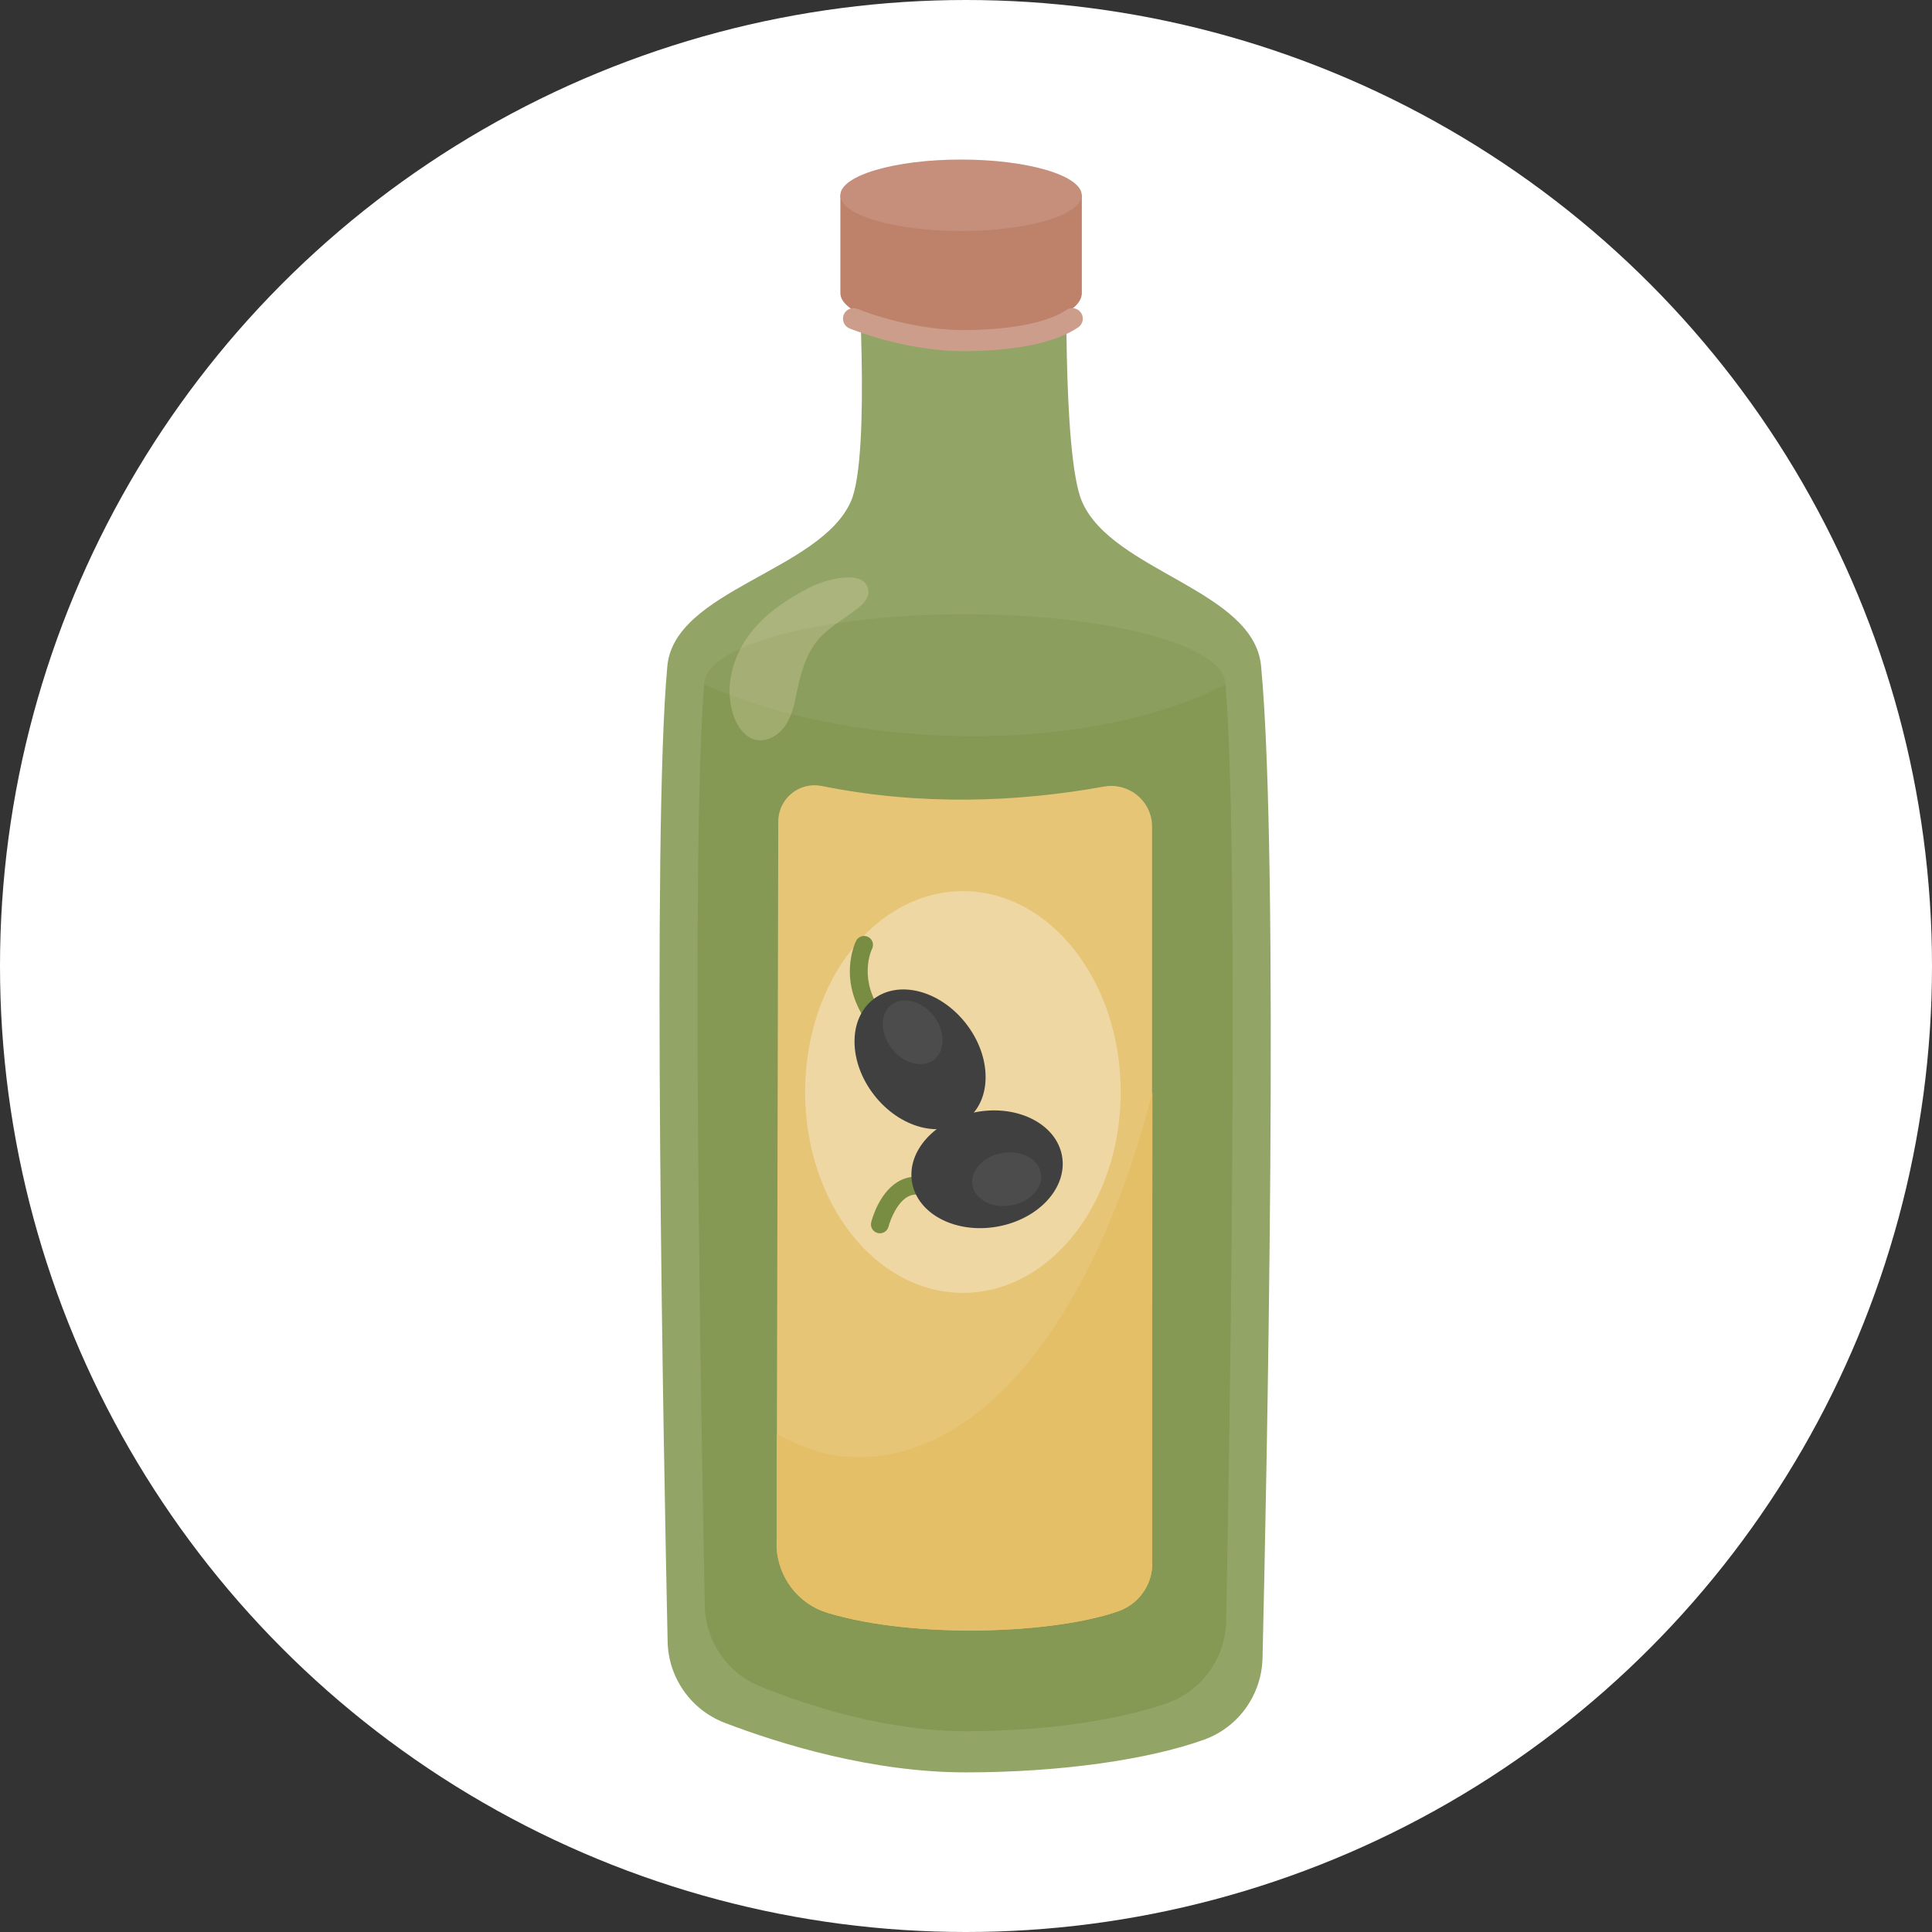 <?xml version="1.0" encoding="utf-8"?>
<!-- Generator: Adobe Illustrator 24.2.1, SVG Export Plug-In . SVG Version: 6.00 Build 0)  -->
<svg version="1.1" xmlns="http://www.w3.org/2000/svg" xmlns:xlink="http://www.w3.org/1999/xlink" x="0px" y="0px"
	 viewBox="0 0 500 500" style="enable-background:new 0 0 500 500;" xml:space="preserve">
<rect x="0" y="0" width="500" height="500" fill="#333333" stroke="none"/>
<style type="text/css">
	.st0{fill:#788D41;}
	.st1{fill:#859854;}
	.st2{fill:#F18451;}
	.st3{fill:#F07D48;}
	.st4{fill:#EF763E;}
	.st5{fill:#F3986E;}
	.st6{fill:#889B58;}
	.st7{fill:#93A467;}
	.st8{fill:#F39468;}
	.st9{fill:#F18B5B;}
	.st10{fill:#F29165;}
	.st11{fill:#F18655;}
	.st12{fill:#F49F78;}
	.st13{fill:#8C9E5D;}
	.st14{fill:#9AA970;}
	.st15{fill:#F5A682;}
	.st16{fill:#A8C6DE;}
	.st17{fill:#F59999;}
	.st18{fill:#F48C8C;}
	.st19{fill:#F17373;}
	.st20{fill:#92B8D6;}
	.st21{fill:#BFD6EB;}
	.st22{fill:#F06666;}
	.st23{fill:#B4B77B;}
	.st24{fill-rule:evenodd;clip-rule:evenodd;fill:#BBBE88;}
	.st25{opacity:0.15;fill:#FFFFFF;}
	.st26{fill:#E9CC86;}
	.st27{fill-rule:evenodd;clip-rule:evenodd;fill:#EDD49A;}
	.st28{fill-rule:evenodd;clip-rule:evenodd;fill:#93A467;}
	.st29{fill-rule:evenodd;clip-rule:evenodd;fill:#A0AF7A;}
	.st30{opacity:0.1;fill-rule:evenodd;clip-rule:evenodd;fill:#FFFFFF;}
	.st31{fill:#CC9E9B;}
	.st32{fill:#D7B1AF;}
	.st33{fill:#B7C2D3;}
	.st34{fill:none;stroke:#879AB5;stroke-width:4.27;stroke-miterlimit:10;}
	.st35{fill:none;stroke:#D1D7E1;stroke-width:2.057;stroke-linecap:round;stroke-miterlimit:10;}
	.st36{clip-path:url(#SVGID_2_);}
	.st37{clip-path:url(#SVGID_4_);}
	.st38{fill:none;stroke:#E6C372;stroke-width:10.903;stroke-miterlimit:10;}
	.st39{fill:none;stroke:#E2BB5D;stroke-width:10.903;stroke-miterlimit:10;}
	.st40{fill:none;stroke:#EDD399;stroke-width:10.903;stroke-miterlimit:10;}
	.st41{fill:#BDC6D4;}
	.st42{fill:#DCBBB9;}
	.st43{fill:#B1BDCF;}
	.st44{fill:none;stroke:#D4DAE3;stroke-width:2.057;stroke-linecap:round;stroke-miterlimit:10;}
	.st45{fill:#191919;}
	.st46{fill:none;stroke:#EB3333;stroke-width:12.668;stroke-linecap:round;stroke-miterlimit:10;}
	.st47{fill:none;stroke:#ED4C4C;stroke-width:12.668;stroke-linecap:round;stroke-miterlimit:10;}
	.st48{fill:none;stroke:#EB3333;stroke-width:12.812;stroke-linecap:round;stroke-miterlimit:10;}
	.st49{fill:none;stroke:#ED4C4C;stroke-width:12.812;stroke-linecap:round;stroke-miterlimit:10;}
	.st50{fill:none;stroke:#EB3333;stroke-width:12.951;stroke-linecap:round;stroke-miterlimit:10;}
	.st51{fill:none;stroke:#ED4C4C;stroke-width:12.951;stroke-linecap:round;stroke-miterlimit:10;}
	.st52{fill:none;stroke:#EB3333;stroke-width:13.098;stroke-linecap:round;stroke-miterlimit:10;}
	.st53{fill:none;stroke:#ED4C4C;stroke-width:13.098;stroke-linecap:round;stroke-miterlimit:10;}
	.st54{fill:#262626;}
	.st55{fill:#212121;}
	.st56{fill:none;stroke:#333333;stroke-width:6;stroke-miterlimit:10;}
	.st57{fill:#333333;}
	.st58{opacity:0.1;fill:#FFFFFF;}
	.st59{fill:none;stroke:#595959;stroke-width:6;stroke-miterlimit:10;}
	.st60{opacity:0.15;clip-path:url(#SVGID_6_);fill:none;stroke:#FFFFFF;stroke-width:51;stroke-miterlimit:10;}
	.st61{opacity:0.15;clip-path:url(#SVGID_6_);fill:none;stroke:#FFFFFF;stroke-width:27;stroke-miterlimit:10;}
	.st62{fill:#639B9F;}
	.st63{clip-path:url(#SVGID_8_);}
	.st64{fill:#C7C99C;}
	.st65{opacity:0.15;fill:#3C8287;}
	.st66{fill:#76A7AB;}
	.st67{clip-path:url(#SVGID_10_);}
	.st68{fill:#BBBE88;}
	.st69{opacity:0.2;fill:#599599;}
	.st70{fill:#C3C595;}
	.st71{fill:#D9DBBD;}
	.st72{fill:#EBD090;}
	.st73{fill:#EFD9A4;}
	.st74{fill:#E6C372;}
	.st75{fill:#F1DDAE;}
	.st76{opacity:0.25;clip-path:url(#SVGID_12_);}
	.st77{fill:#E0B753;}
	.st78{fill:#879AB5;}
	.st79{fill:#99A9C0;}
	.st80{fill:#E2BB5D;}
	.st81{fill:#E3BD61;}
	.st82{fill:#F28080;}
	.st83{enable-background:new    ;}
	.st84{fill:#FFFFFF;}
	.st85{fill:#EB3333;}
	.st86{fill:#ED4C4C;}
	.st87{fill:#EC4040;}
	.st88{fill:#7F934A;}
	.st89{fill:none;stroke:#788D41;stroke-width:8.462;stroke-linecap:round;stroke-miterlimit:10;}
	.st90{fill:#EF5959;}
	.st91{fill:#C6B19C;}
	.st92{fill-rule:evenodd;clip-rule:evenodd;fill:#585148;}
	.st93{fill:#9FAEC4;}
	.st94{fill:#E8C87C;}
	.st95{fill:none;stroke:#B4B77B;stroke-width:5.354;stroke-linecap:round;stroke-miterlimit:10;}
	.st96{fill-rule:evenodd;clip-rule:evenodd;fill:#F06F71;}
	.st97{fill-rule:evenodd;clip-rule:evenodd;fill:#EE5D5F;}
	.st98{opacity:0.2;fill:#E4BF67;}
	.st99{opacity:0.15;fill-rule:evenodd;clip-rule:evenodd;fill:#B89D83;}
	.st100{fill:#DDBDB0;}
	.st101{clip-path:url(#SVGID_14_);fill:none;stroke:#D4AD9C;stroke-width:6.705;stroke-miterlimit:10;}
	.st102{opacity:0.1;fill:#B7735A;}
	.st103{fill:#D4AD9C;}
	.st104{clip-path:url(#SVGID_16_);fill:none;stroke:#D4AD9C;stroke-width:6.705;stroke-miterlimit:10;}
	.st105{fill-rule:evenodd;clip-rule:evenodd;fill:#605A51;}
	.st106{fill:#D1E1D8;}
	.st107{opacity:0.15;clip-path:url(#SVGID_18_);fill:none;stroke:#FFFFFF;stroke-width:20.508;stroke-miterlimit:10;}
	.st108{opacity:0.2;fill:#94B9B6;}
	.st109{clip-path:url(#SVGID_20_);fill:none;stroke:#8C9E5D;stroke-width:16.772;stroke-miterlimit:10;}
	.st110{fill:#97A76D;}
	.st111{clip-path:url(#SVGID_22_);fill:none;stroke:#A0AF7A;stroke-width:9.703;stroke-miterlimit:10;}
	.st112{fill:#AEBB8D;}
	.st113{fill:#DEDFB3;}
	.st114{fill:none;stroke:#9AA970;stroke-width:2.723;stroke-linecap:round;stroke-miterlimit:10;}
	.st115{fill:none;stroke:#859854;stroke-width:2.723;stroke-linecap:round;stroke-miterlimit:10;}
	.st116{opacity:0.4;}
	.st117{fill-rule:evenodd;clip-rule:evenodd;fill:#EBDECD;}
	.st118{fill-rule:evenodd;clip-rule:evenodd;fill:#7B8CA1;}
	.st119{fill-rule:evenodd;clip-rule:evenodd;fill:#F7B7B8;}
	.st120{fill-rule:evenodd;clip-rule:evenodd;fill:#FFFFFF;}
	.st121{fill-rule:evenodd;clip-rule:evenodd;fill:#5A6F89;}
	.st122{fill-rule:evenodd;clip-rule:evenodd;fill:#667991;}
	.st123{fill-rule:evenodd;clip-rule:evenodd;fill:#6C7F96;}
	.st124{fill-rule:evenodd;clip-rule:evenodd;fill:#6E8097;}
	.st125{fill-rule:evenodd;clip-rule:evenodd;fill:#8393A6;}
	.st126{fill-rule:evenodd;clip-rule:evenodd;fill:#76879D;}
	.st127{fill-rule:evenodd;clip-rule:evenodd;fill:#9CA9B8;}
	.st128{fill-rule:evenodd;clip-rule:evenodd;fill:#73859B;}
	.st129{fill-rule:evenodd;clip-rule:evenodd;fill:#7E8FA3;}
	.st130{fill-rule:evenodd;clip-rule:evenodd;fill:#6A7D95;}
	.st131{fill:#AE645F;}
	.st132{fill-rule:evenodd;clip-rule:evenodd;fill:#F59999;}
	.st133{fill:none;stroke:#A95A55;stroke-width:5.802;stroke-linecap:round;stroke-miterlimit:10;}
	.st134{fill:#80AEB1;}
	.st135{fill:#BBD3D5;}
	.st136{fill:#8AB4B7;}
	.st137{fill:#B1CDCF;}
	.st138{fill:#94BED2;}
	.st139{fill:#6DA1A5;}
	.st140{fill:#82B3CA;}
	.st141{fill:#DFEAE9;}
	.st142{fill:#F4F8F8;}
	.st143{fill:#EFF4F4;}
	.st144{fill:#B4CECC;}
	.st145{fill:#94B9B6;}
	.st146{fill:#CD9D8B;}
	.st147{fill:#C58F7B;}
	.st148{fill:#BE816A;}
	.st149{fill-rule:evenodd;clip-rule:evenodd;fill:#EDD399;}
	.st150{fill-rule:evenodd;clip-rule:evenodd;fill:#F9F4E3;}
	.st151{fill-rule:evenodd;clip-rule:evenodd;fill:#F3E3BF;}
	.st152{fill:#F6EDD2;}
	.st153{fill:#F5E6C6;}
	.st154{fill:#F2E1B9;}
	.st155{fill:#F0DBAC;}
	.st156{fill:#F9F4E3;}
	.st157{fill:#BD817D;}
	.st158{fill:#C99683;}
	.st159{fill:none;stroke:#C58F7B;stroke-width:5.319;stroke-linecap:round;stroke-miterlimit:10;}
	.st160{fill:none;stroke:#C28873;stroke-width:6.373;stroke-linecap:round;stroke-miterlimit:10;}
	.st161{fill:#B87773;}
	.st162{fill:none;stroke:#C58F7B;stroke-width:6.373;stroke-linecap:round;stroke-miterlimit:10;}
	.st163{fill:#D0A494;}
	.st164{fill:none;stroke:#C99683;stroke-width:6.373;stroke-linecap:round;stroke-miterlimit:10;}
	.st165{fill-rule:evenodd;clip-rule:evenodd;fill:#8C9E5D;}
	.st166{fill-rule:evenodd;clip-rule:evenodd;fill:#859854;}
	.st167{opacity:0.25;fill:#F1E4BA;}
	.st168{fill-rule:evenodd;clip-rule:evenodd;fill:#C58F7B;}
	.st169{fill:none;stroke:#CD9D8B;stroke-width:8.182;stroke-linecap:round;stroke-miterlimit:10;}
	.st170{fill:#E7C576;}
	.st171{fill:#EED7A2;}
	.st172{fill:#4C4C4C;}
	.st173{fill:none;stroke:#788D41;stroke-width:6.933;stroke-linecap:round;stroke-miterlimit:10;}
	.st174{fill:#404040;}
	.st175{fill:#E4BF67;}
	.st176{fill-rule:evenodd;clip-rule:evenodd;fill:#F8F1DC;}
	.st177{fill-rule:evenodd;clip-rule:evenodd;fill:#F1DEB3;}
	.st178{opacity:0.3;fill-rule:evenodd;clip-rule:evenodd;fill:#FFFFFF;}
	.st179{opacity:0.6;fill:#FFFFFF;}
	.st180{fill:#A9C7C5;}
	
		.st181{opacity:0.2;clip-path:url(#SVGID_24_);fill:none;stroke:#FFFFFF;stroke-width:26;stroke-linecap:round;stroke-miterlimit:10;}
	.st182{fill-rule:evenodd;clip-rule:evenodd;fill:#C9DCDA;}
	.st183{fill:#FBF7EA;}
	.st184{fill:#EBECD1;}
	.st185{fill:#A0AF7A;}
	.st186{opacity:0.8;}
	.st187{fill:#D1D7E1;}
	.st188{clip-path:url(#SVGID_26_);}
	.st189{clip-path:url(#SVGID_28_);}
	.st190{fill:#EDD399;}
	.st191{opacity:0.15;}
	.st192{fill:#D4DAE3;}
	.st193{opacity:0.1;}
	.st194{fill:#595959;}
	.st195{opacity:0.15;clip-path:url(#SVGID_30_);}
	.st196{clip-path:url(#SVGID_32_);}
	.st197{clip-path:url(#SVGID_34_);}
	.st198{opacity:0.25;clip-path:url(#SVGID_36_);}
	.st199{opacity:0.2;}
	.st200{fill-rule:evenodd;clip-rule:evenodd;fill:#B89D83;}
	.st201{clip-path:url(#SVGID_38_);}
	.st202{fill:#B7735A;}
	.st203{clip-path:url(#SVGID_40_);}
	.st204{fill:#C28873;}
	.st205{opacity:0.25;}
	.st206{fill:#F1E4BA;}
	.st207{fill:#A95A55;}
	.st208{opacity:0.15;clip-path:url(#SVGID_42_);fill:none;stroke:#FFFFFF;stroke-width:20.508;stroke-miterlimit:10;}
	.st209{clip-path:url(#SVGID_44_);fill:none;stroke:#8C9E5D;stroke-width:16.772;stroke-miterlimit:10;}
	.st210{clip-path:url(#SVGID_46_);fill:none;stroke:#A0AF7A;stroke-width:9.703;stroke-miterlimit:10;}
	
		.st211{opacity:0.2;clip-path:url(#SVGID_48_);fill:none;stroke:#FFFFFF;stroke-width:26;stroke-linecap:round;stroke-miterlimit:10;}
</style>
<g id="Znacht">
</g>
<g id="Kreise">
	<circle class="st84" cx="250" cy="250" r="250"/>
</g>
<g id="Elemente">
	<g>
		<g>
			<g>
				<g>
					<path class="st28" d="M326.37,172.38c-1.85-19.72-38.36-24.42-46.31-42.48c-5.33-12.11-3.94-66.64-3.94-66.64l-54.36,0.69
						c0,0,3.79,53.68-1.54,65.79c-7.96,18.06-45.66,22.91-47.51,42.63c-4.02,42.76-0.99,202.79,0.07,252.49
						c0.2,9.37,6.06,17.68,14.82,21.02c14.53,5.55,38.17,12.81,62.33,12.81c24.7,0,47.43-3.33,61.71-8.48
						c8.91-3.21,14.87-11.62,15.1-21.08C327.78,385.02,331.17,223.38,326.37,172.38z"/>
				</g>
				<g>
					<g>
						<ellipse class="st165" cx="249.7" cy="177.06" rx="67.43" ry="18.1"/>
					</g>
				</g>
				<g>
					<path class="st166" d="M317.14,177.15c-34.25,17.68-93.99,18.01-134.88,0c-3.5,40.33-0.81,190.91,0.14,238.43
						c0.19,9.23,5.85,17.46,14.42,20.9c12.85,5.16,32.86,11.56,53.21,11.56c20.4,0,39.36-2.82,51.97-7.25
						c9.05-3.18,15.14-11.68,15.33-21.27C318.16,376.17,320.8,219.36,317.14,177.15z"/>
				</g>
				<g class="st205">
					<path class="st206" d="M193.45,164.88c-4.22,5.99-6.02,13.97-3.43,20.82c0.96,2.53,2.71,5.01,5.32,5.71
						c3.04,0.82,6.27-1.12,8-3.76c1.73-2.63,2.31-5.83,2.96-8.91c0.97-4.61,2.25-9.34,5.25-12.98c2.94-3.56,7.23-5.68,10.78-8.64
						c1.3-1.08,2.61-2.54,2.41-4.22c-0.7-6.14-11.84-2.6-15.01-0.97C203.54,155.13,197.51,159.11,193.45,164.88z"/>
				</g>
			</g>
			<g>
				<g>
					<g>
						<g>
							<path class="st148" d="M279.98,75.7c0.18,5.44-11.84,10.02-30.1,10.02s-32.64-4.45-32.39-10.02c0-4.34,0-25.28,0-25.28
								l62.49,0C279.98,50.42,279.98,67.01,279.98,75.7z"/>
						</g>
						<g>
							<g>
								<ellipse class="st168" cx="248.72" cy="50.54" rx="31.24" ry="9.25"/>
							</g>
						</g>
					</g>
				</g>
				<g>
					<path class="st146" d="M249.49,90.89c-9.19,0-20.18-2.18-29.6-5.88c-1.4-0.55-2.09-2.13-1.54-3.54
						c0.55-1.4,2.14-2.09,3.54-1.54c9.11,3.58,19.74,5.63,28.43,5.5c15.15-0.24,22.32-2.97,25.67-5.22
						c1.25-0.84,2.95-0.51,3.78,0.74c0.84,1.25,0.51,2.94-0.74,3.78c-5.76,3.87-15.39,5.94-28.63,6.15
						C250.1,90.89,249.8,90.89,249.49,90.89z"/>
				</g>
			</g>
		</g>
		<g>
			<g>
				<path class="st170" d="M285.66,203.57c-22.26,4.03-47.41,5.02-72.98-0.16c-5.69-1.15-11.05,3.08-11.26,8.88l-0.43,188.18
					c0.43,7.82,5.61,14.64,13.11,16.91c22.97,6.95,59.28,5.37,75.5-0.47c4.79-1.72,8.11-6.1,8.57-11.17l-0.02-192.31
					C297.84,207.04,291.96,202.43,285.66,203.57z"/>
			</g>
			<g>
				<g>
					<ellipse class="st171" cx="249.2" cy="282.61" rx="40.84" ry="51.98"/>
				</g>
				<g>
					<g>
						<path class="st172" d="M254.15,299.24c0.06,0.32,0.1,0.58,0.1,0.58S254.21,299.56,254.15,299.24c-0.06-0.32-0.1-0.58-0.1-0.58
							S254.09,298.91,254.15,299.24z"/>
					</g>
					<g>
						<path class="st0" d="M227.71,319.18c-0.19,0-0.38-0.02-0.57-0.07c-1.23-0.31-1.98-1.57-1.67-2.8
							c0.21-0.85,2.25-8.35,7.79-10.94c1.84-0.86,4.84-1.49,8.69,0.37c1.15,0.55,1.63,1.93,1.08,3.08
							c-0.55,1.15-1.93,1.63-3.08,1.08c-1.8-0.87-3.35-0.98-4.72-0.34c-3.03,1.41-4.84,6.17-5.28,7.89
							C229.68,318.49,228.74,319.18,227.71,319.18z"/>
					</g>
					<g>
						
							<ellipse transform="matrix(0.985 -0.174 0.174 0.985 -48.78 49.112)" class="st174" cx="255.43" cy="302.48" rx="19.7" ry="15.07"/>
					</g>
					<g>
						
							<ellipse transform="matrix(0.985 -0.174 0.174 0.985 -49.15 50.035)" class="st172" cx="260.5" cy="305.05" rx="8.99" ry="6.87"/>
					</g>
				</g>
				<g>
					<g>
						<path class="st172" d="M240.53,271.54c-0.26,0.2-0.47,0.36-0.47,0.36S240.27,271.74,240.53,271.54s0.47-0.36,0.47-0.36
							S240.79,271.34,240.53,271.54z"/>
					</g>
					<g>
						<path class="st0" d="M226.76,266.2c-0.7,0-1.39-0.31-1.84-0.91c-8.52-11.22-3.57-21.37-3.36-21.8c0.57-1.14,1.97-1.6,3.1-1.02
							c1.14,0.57,1.6,1.96,1.02,3.1c-0.15,0.31-3.81,8.07,2.91,16.92c0.77,1.02,0.57,2.47-0.44,3.24
							C227.74,266.05,227.25,266.2,226.76,266.2z"/>
					</g>
					<g>
						
							<ellipse transform="matrix(0.788 -0.615 0.615 0.788 -118.258 204.627)" class="st174" cx="238.26" cy="274.18" rx="15.07" ry="19.7"/>
					</g>
					<g>
						
							<ellipse transform="matrix(0.788 -0.615 0.615 0.788 -114.355 201.965)" class="st172" cx="236.35" cy="267.18" rx="6.87" ry="8.99"/>
					</g>
				</g>
			</g>
			<g>
				<path class="st175" d="M222.16,377.13c-7.5,0-14.17-2.28-21.1-5.93c-0.03,11.48-0.07,29.27-0.07,29.27
					c0.43,7.85,5.66,14.67,13.18,16.94c22.93,6.91,59.07,5.35,75.32-0.45c4.83-1.72,8.21-6.1,8.67-11.21l0.09-123.14
					C284.11,338.7,255.5,377.13,222.16,377.13z"/>
			</g>
		</g>
	</g>
</g>
</svg>
